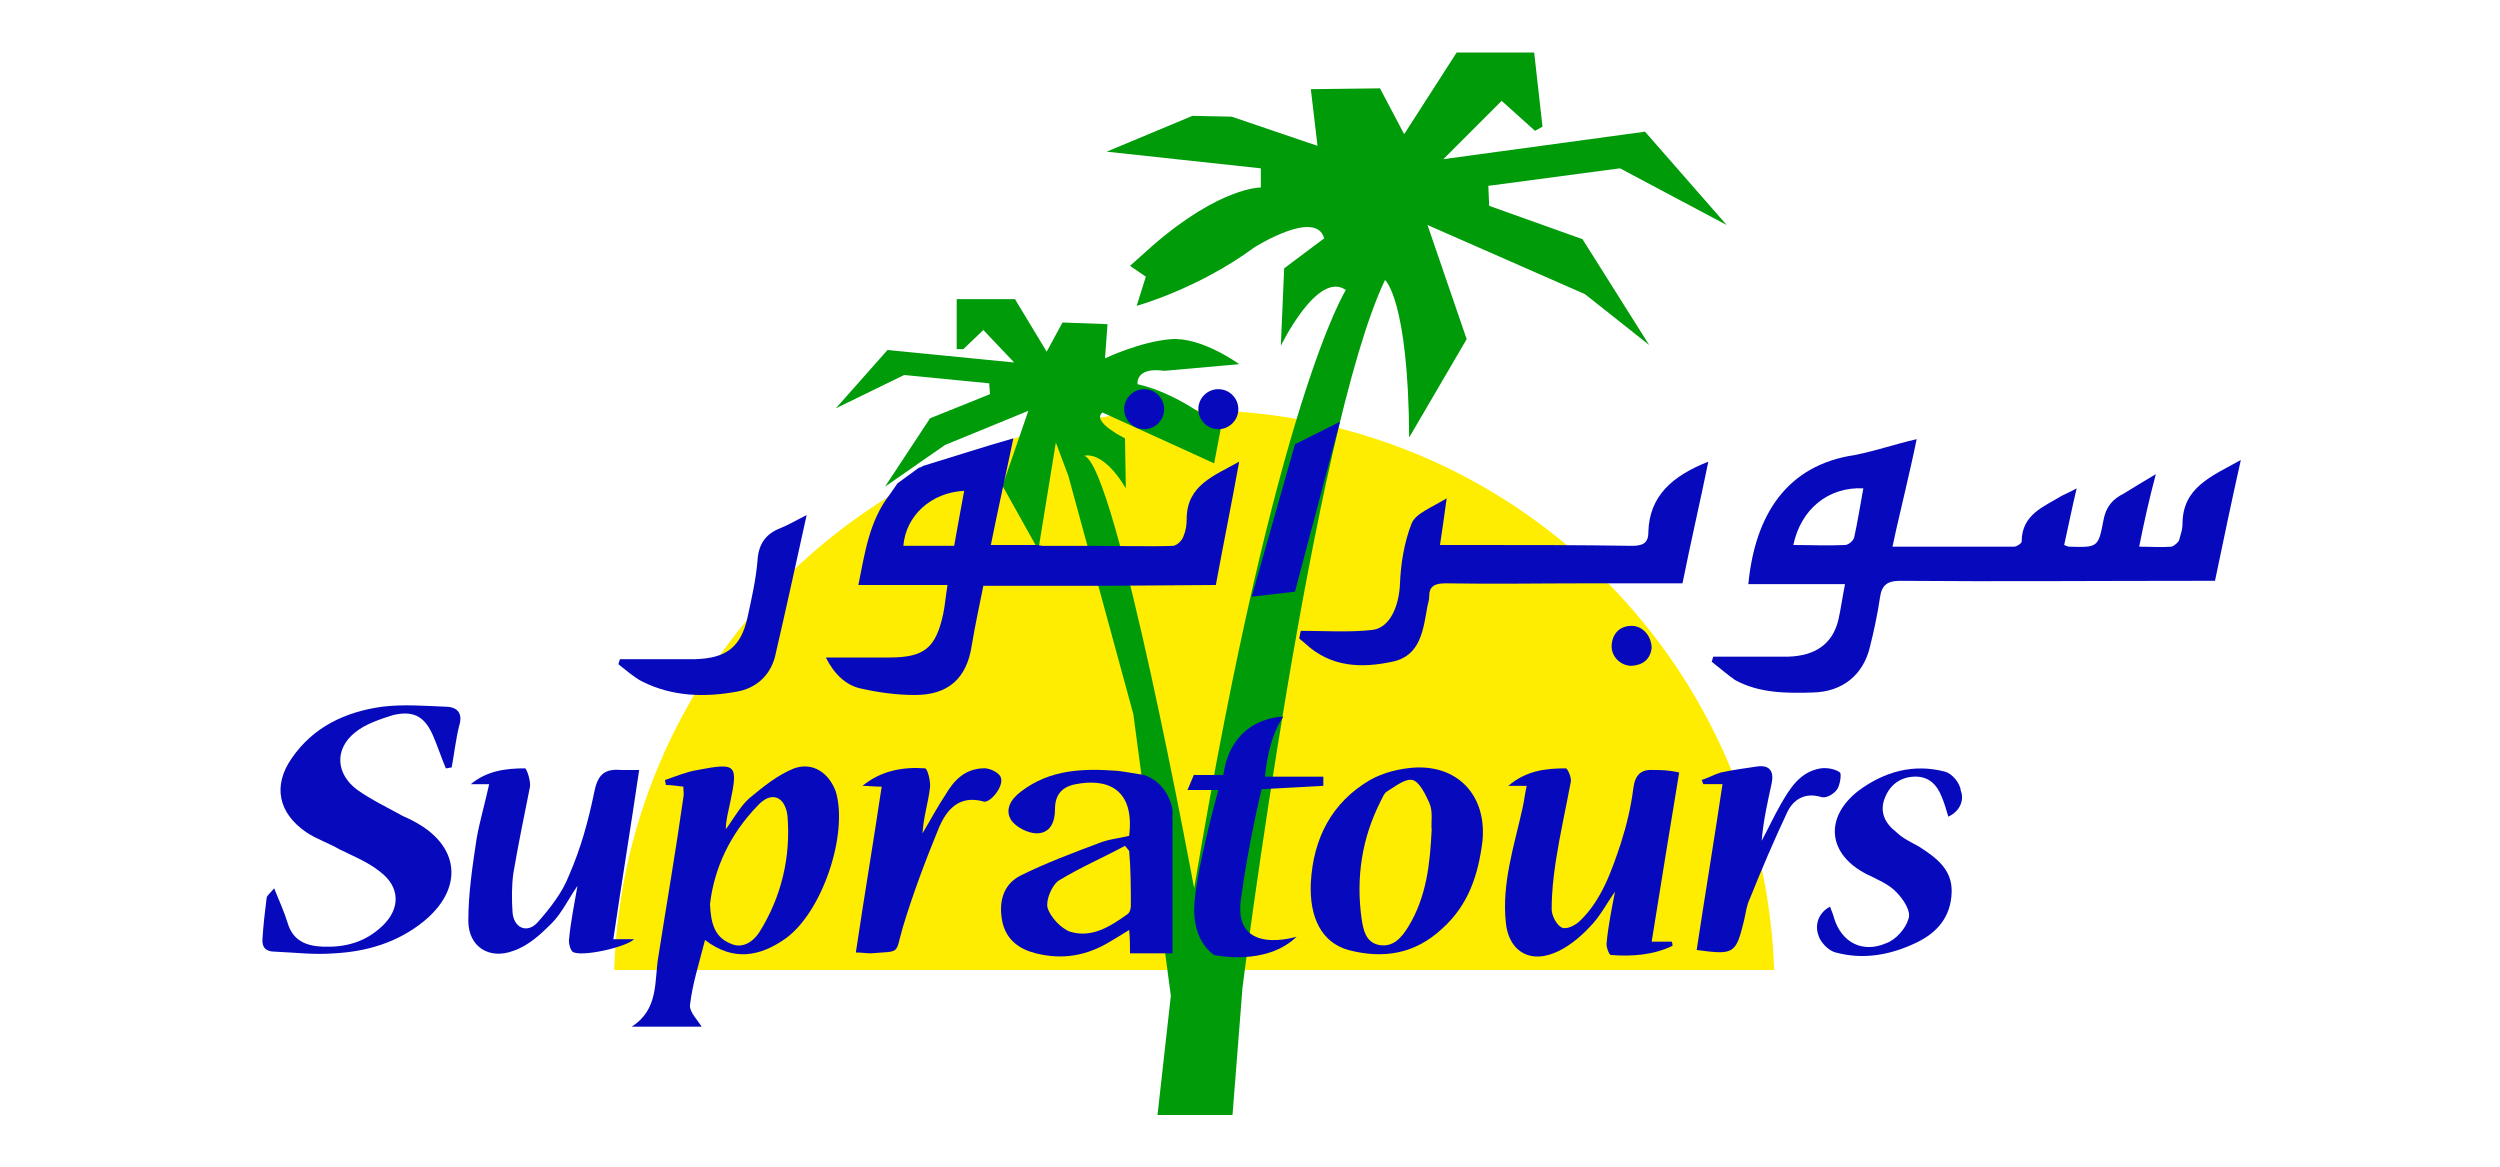 <?xml version="1.0" encoding="utf-8"?>
<!-- Generator: Adobe Illustrator 23.0.1, SVG Export Plug-In . SVG Version: 6.00 Build 0)  -->
<svg version="1.1" id="Calque_1" xmlns="http://www.w3.org/2000/svg" xmlns:xlink="http://www.w3.org/1999/xlink" x="0px" y="0px"
	 viewBox="0 0 300 140" style="enable-background:new 0 0 300 140;" xml:space="preserve">
<style type="text/css">
	.st0{fill:#FEED00;}
	.st1{fill:#009B09;}
	.st2{fill:#070ABC;}
</style>
<path class="st0" d="M212.9,116.4c-1.3-37.4-31.9-67.2-69.6-67.2s-68.4,29.9-69.6,67.2H212.9z"/>
<path class="st1" d="M154.1,32.2l-0.4,9.3c0,0,4.4-9.1,7.8-6.7c0,0-8.4,13.2-18.2,71.8c0,0-9.4-51-13.2-51.9c0,0,2.2-0.8,5,3.9
	l-0.1-6c0,0-4.1-2-2.7-3.1l13.4,6.1l0.8-4.2c0,0-4.7-4.1-10-5.3c0,0-0.3-2.1,3.2-1.6l9-0.8c0,0-4.5-3.3-8.2-3s-7.9,2.3-7.9,2.3
	l0.3-4.1l-5.4-0.2l-1.9,3.5l-3.8-6.3h-7v6h0.8l2.4-2.3l3.7,3.9l-15.2-1.5l-6.2,7l8.2-4l10.2,1l0.1,1.3l-7.2,2.9l-5.4,8.2l7.2-5
	l10-4.1l-3.1,9l4.3,7.7l2.1-12.9l1.5,4l7.8,28.6l4.5,33.8l-1.6,14.3h9l1.2-15.3c0,0,8.5-66.9,17.1-84.9c0,0,2.8,2.3,2.9,18.9
	l6.9-11.8L171.3,27l18.9,8.3l7.7,6.1l-8-12.7l-11.2-4l-0.1-2.4l15.8-2.1l12.8,6.8l-9.8-11.2l-24.2,3.3l7-7l4,3.6l0.9-0.5l-1-8.9
	h-9.3l-6.3,9.8l-2.9-5.5l-8.3,0.1l0.8,6.8l-10.3-3.5l-4.7-0.1l-10.3,4.3l18.5,2v2.3c0,0-4.8-0.1-12.9,6.9l-2.8,2.5l1.9,1.3l-1.1,3.5
	c0,0,7.3-2,14.1-7c0,0,7.4-4.7,8.4-1.1L154.1,32.2z"/>
<g>
	<g>
		<g>
			<g>
				<path class="st2" d="M95.3,92.2c-2,0.8-3.7,2.2-5.4,3.6c-1.1,1-1.9,2.5-2.8,3.7c0-1.1,0.3-2.1,0.5-3.1c1-4.7,0.8-4.9-3.9-4
					c-1.3,0.2-2.7,0.8-3.9,1.2c0,0.2,0.1,0.4,0.1,0.6c0.6,0,1.3,0.1,2.1,0.2c0,0.5,0.1,0.9,0,1.3c-0.9,6.4-2,12.7-3,19.1
					c-0.5,2.9,0.1,6.3-3.2,8.4c3.2,0,6,0,8.4,0c-0.5-0.8-1.5-1.8-1.4-2.6c0.3-2.6,1.1-5,1.8-7.8c3.4,2.6,6.6,2,9.7-0.2
					c4.4-3.2,7.5-12.5,6-17.6C99.5,92.8,97.6,91.4,95.3,92.2z M91.1,111.9c-0.8,1.2-2.1,2-3.5,1.3c-1.9-0.8-2.3-2.5-2.4-4.7
					c0.5-4.3,2.4-8.4,5.7-11.8c1.6-1.8,3.3-1.2,3.6,1.2C94.9,102.8,93.8,107.6,91.1,111.9z"/>
			</g>
		</g>
		<g>
			<path class="st2" d="M53.4,84.8c-2.5-0.1-5-0.3-7.5,0c-4.4,0.6-8.3,2.4-10.9,6.2c-2.3,3.3-1.6,6.6,1.8,8.9c1.2,0.8,2.7,1.3,3.9,2
				c1.6,0.8,3.4,1.5,4.9,2.7c2.4,1.8,2.5,4.4,0.3,6.5c-2.1,2-4.5,2.6-7.2,2.5c-2.1-0.1-3.6-0.8-4.2-2.9c-0.4-1.3-1-2.6-1.6-4.1
				c-0.5,0.6-0.8,0.8-0.9,1.1c-0.2,1.6-0.4,3.3-0.5,4.9c-0.1,1.1,0.4,1.6,1.5,1.6c2.4,0.1,4.7,0.4,7.1,0.2c3.9-0.2,7.6-1.3,10.7-3.8
				c4.7-3.8,4.5-8.8-0.7-11.8c-0.5-0.3-1.1-0.6-1.8-0.9c-1.8-1-3.7-1.9-5.4-3.1c-2.6-1.9-2.8-4.9-0.3-6.9c1.2-1,3-1.6,4.6-2.1
				c2.6-0.6,3.9,0.3,4.9,2.8c0.5,1.2,0.9,2.4,1.4,3.6c0.2,0,0.5-0.1,0.7-0.1c0.3-1.6,0.5-3.4,0.9-5C55.6,85.5,54.8,84.8,53.4,84.8z"
				/>
		</g>
		<g>
			<path class="st2" d="M198.4,92.4c-1.5-0.1-2.2,0.6-2.4,2.2c-0.3,2.3-0.8,4.4-1.5,6.6c-1.1,3.3-2.3,6.8-4.9,9.3
				c-0.5,0.5-1.6,1.1-2.2,0.8c-0.6-0.3-1.2-1.4-1.2-2.2c0-2,0.2-3.8,0.5-5.8c0.5-3.2,1.2-6.3,1.8-9.5c0.1-0.5-0.4-1.6-0.6-1.6
				c-2.5,0-4.8,0.3-6.9,2.1c0.6,0,1.2,0,2.2,0c-0.2,0.9-0.3,1.8-0.5,2.7c-1,4.5-2.5,9-2,13.7c0.3,3.2,2.6,4.9,5.7,3.7
				c1.6-0.6,3.2-1.9,4.4-3.2c1.2-1.2,2-2.8,3-4.2c-0.4,2.1-0.8,4-1,6.1c-0.1,0.5,0.3,1.5,0.5,1.5c2.6,0.2,5.1,0,7.4-1.1
				c0-0.2,0-0.3-0.1-0.5c-0.6,0-1.3,0-2.4,0c1.1-6.9,2.2-13.6,3.3-20.3C200.2,92.4,199.3,92.4,198.4,92.4z"/>
		</g>
		<g>
			<path class="st2" d="M73.6,112.7c1-6.8,2.1-13.5,3.1-20.3c-0.9,0-1.4,0-2.1,0c-2.1-0.2-2.9,0.6-3.3,2.7c-0.7,3.4-1.6,6.7-3,9.9
				c-0.8,2.1-2.3,4-3.8,5.7c-1.3,1.4-2.9,0.6-3-1.3c-0.1-1.5-0.1-3.1,0.1-4.6c0.6-3.5,1.3-6.9,2-10.4c0.1-0.7-0.4-2.2-0.6-2.2
				c-2.3,0-4.6,0.3-6.5,1.9c0.6,0,1.2,0,2.2,0c-0.5,2.3-1.1,4.3-1.5,6.5c-0.5,3.3-1,6.6-1,9.9c0,3.1,2.5,4.7,5.4,3.6
				c1.8-0.6,3.3-2,4.6-3.3c1.2-1.2,2-2.9,3.1-4.5c-0.4,2.3-0.8,4.2-1,6.3c-0.1,0.5,0.1,1.3,0.4,1.6c0.9,0.7,6.4-0.5,7.4-1.5
				C75.2,112.7,74.6,112.7,73.6,112.7z"/>
		</g>
		<g>
			<g>
				<path class="st2" d="M169.9,92.1c-1.9,0.1-3.9,0.6-5.5,1.5c-4.6,2.7-6.8,7-7.1,12.3c-0.2,4.2,1.3,7.2,4.5,8.1
					c4.2,1.1,8,0.5,11.3-2.6c3.1-2.8,4.3-6.4,4.8-10.5C178.4,95.7,175.2,91.9,169.9,92.1z M169,111.2c-0.8,1.3-1.8,2.5-3.5,2.2
					c-1.6-0.3-1.9-1.8-2.1-3.1c-0.7-4.9,0-9.7,2.3-14.2c0.2-0.4,0.4-0.9,0.7-1.1c1-0.6,2.2-1.6,3.1-1.4c0.8,0.2,1.5,1.6,2,2.7
					s0.2,2.3,0.3,3.3C171.6,103.6,171.2,107.6,169,111.2z"/>
			</g>
		</g>
		<g>
			<path class="st2" d="M233.4,92.6c-3.8-1-7.3,0-10.4,2.3c-4.1,3.2-3.7,7.6,1,10c1.2,0.6,2.7,1.2,3.6,2.2c0.8,0.8,1.8,2.3,1.4,3.2
				c-0.3,1.1-1.5,2.5-2.7,2.9c-2.8,1.2-5.3-0.1-6.2-3c-0.1-0.4-0.3-0.9-0.5-1.4c-1.5,0.8-1.8,2.3-1.4,3.4c0.2,0.8,1.2,1.9,2.1,2.1
				c3.3,0.9,6.6,0.3,9.7-1.2c2.5-1.2,4.1-3.1,4.2-6c0.1-2.8-1.9-4.2-3.9-5.5c-0.9-0.5-2-1-2.8-1.8c-1.3-1-2-2.4-1.3-4.1
				c0.6-1.5,1.8-2.4,3.4-2.5c1.8-0.1,2.8,0.9,3.4,2.4c0.3,0.7,0.5,1.4,0.8,2.4c1.5-0.7,1.9-2.1,1.5-3.1
				C235.2,93.9,234.2,92.8,233.4,92.6z"/>
		</g>
		<g>
			<path class="st2" d="M120.1,93.3c-0.2-0.6-1.4-1.2-2.2-1.1c-2.1,0.1-3.4,1.4-4.4,3.1c-1,1.5-1.9,3.2-2.8,4.7
				c0.1-1.9,0.7-3.7,0.9-5.5c0.1-0.7-0.3-2.3-0.6-2.3c-2.7-0.2-5.3,0.3-7.5,2.1c0.7,0,1.3,0.1,2.3,0.1c-1,6.7-2.1,13.2-3.1,19.9
				c0.7,0,1.2,0.1,1.8,0.1c3.6-0.3,2.9,0.2,3.8-3c1.2-4,2.7-8,4.3-11.9c0.9-2.2,2.4-4.2,5.5-3.3C118.9,96.3,120.5,94.3,120.1,93.3z"
				/>
		</g>
		<g>
			<path class="st2" d="M220.4,94.8c0.4-0.5,0.6-1.9,0.4-2.1c-0.5-0.4-1.5-0.6-2.3-0.5c-2.5,0.4-3.7,2.4-4.8,4.3
				c-0.8,1.4-1.5,2.9-2.3,4.4c0.2-2.4,0.7-4.6,1.2-6.9c0.3-1.4-0.2-2.3-1.9-2c-1.4,0.2-2.8,0.4-4.2,0.7c-0.7,0.2-1.4,0.6-2.3,0.9
				c0.1,0.2,0.1,0.3,0.2,0.5c0.6,0,1.3,0,2.3,0c-1,6.7-2.1,13.3-3.1,19.9c4.5,0.6,4.7,0.5,5.7-3.6c0.2-0.9,0.3-1.8,0.7-2.6
				c1.4-3.5,2.9-7,4.5-10.4c0.7-1.4,2-2.3,3.9-1.8C219.1,95.9,220,95.3,220.4,94.8z"/>
		</g>
		<g>
			<g>
				<path class="st2" d="M137.3,93c-1.3-0.2-2.3-0.4-3.2-0.5c-4.1-0.3-8.1-0.2-11.6,2.5c-1.2,0.9-2,2.2-1.1,3.5c0.6,0.8,2,1.5,3,1.5
					c1.6,0,2.2-1.3,2.2-2.9c0-1.8,0.9-2.7,2.5-3c3.6-0.7,7.1,0.4,6.4,6.2c-1.2,0.3-2.5,0.4-3.7,0.9c-3.2,1.2-6.4,2.4-9.4,3.9
					c-2.1,1.1-2.6,3.3-2.1,5.6c0.5,2.1,2,3.2,4,3.7c3.2,0.8,6.1,0.3,8.9-1.4c0.7-0.4,1.3-0.8,2.3-1.4c0.1,1,0.1,1.8,0.1,2.8h5.1v-17
					C140.8,97.3,140.3,94,137.3,93z M135.7,108.7c0,0.3-0.1,0.8-0.4,1c-2.1,1.5-4.3,2.9-6.9,2.1c-1.1-0.4-2.4-1.8-2.7-2.9
					c-0.2-0.9,0.5-2.6,1.3-3.2c2.6-1.6,5.4-2.8,8-4.2c0.2,0.2,0.3,0.4,0.5,0.6C135.7,104.4,135.7,106.6,135.7,108.7z"/>
			</g>
		</g>
		<path class="st2" d="M143.3,92.9l-0.8,1.9h3.7c0,0-2.9,10.4-2.9,14.4c0,4,2.4,5.4,2.4,5.4s6.2,1.4,9.9-2.2c0,0-7.6,2.4-6.7-4.4
			c0.9-6.8,2.5-13.3,2.5-13.3l7.4-0.4v-1.1h-7c0,0,0.3-4.5,2.2-7.2c0,0-6.2-0.1-7.2,7H143.3z"/>
	</g>
</g>
<g>
	<g>
		<g>
			<g>
				<path class="st2" d="M142.4,62.3c0,0.7-0.1,1.4-0.4,2.1c-0.2,0.5-0.7,1-1.2,1.1c-2,0.1-8,0-10,0c-2,0-3.6,0-5.7,0l-0.7-0.1
					c-1.9,0-3.5,0-5.5,0c0.9-4.5,1.9-8.9,2.7-12.8c-3.5,1-7.2,2.2-10.8,3.3c0,0-0.5,0.3-0.5,0.2l-2.6,1.9c-0.3,0.4-0.6,0.9-0.9,1.3
					c-2.5,3.2-3,7-3.8,10.9c3.6,0,7.1,0,10.7,0c-0.2,1.2-0.3,2.4-0.5,3.4c-0.9,4.2-2.3,5.3-6.5,5.3c-2.5,0-4.8,0-7.6,0
					c1,2,2.4,3.3,4.1,3.7c2.2,0.5,4.4,0.8,6.6,0.8c4,0,6.2-2,6.8-5.9c0.4-2.4,0.9-4.7,1.4-7.2c4.7,0,9.3,0,14.1,0l0,0
					c3.2,0,10.5-0.1,13.8-0.1c0.9-4.9,1.9-9.8,2.8-14.8C145.7,57.1,142.4,58.2,142.4,62.3z M114.5,65.5c-2.1,0-4,0-6.1,0
					c0.3-3.6,3.3-6.4,7.3-6.6C115.3,61.1,114.9,63.2,114.5,65.5z"/>
			</g>
		</g>
		<g>
			<path class="st2" d="M197.8,63.9c0,1.3-0.7,1.6-2,1.6c-6.1-0.1-12.3-0.1-18.3-0.1c-1.5,0-3.1,0-4.7,0c0.3-1.9,0.5-3.5,0.8-5.6
				c-1.8,1.1-3.7,1.8-4.2,3c-0.9,2.3-1.3,4.8-1.4,7.2c-0.1,2.7-1.2,5.4-3.4,5.6c-2.8,0.3-5.6,0.1-8.5,0.1c-0.1,0.3-0.1,0.6-0.2,0.9
				c0.3,0.3,0.5,0.4,0.7,0.6c3.1,2.9,6.8,3,10.5,2.2c3.4-0.7,3.7-3.9,4.2-6.7c0.1-0.4,0.2-0.7,0.2-1.1c0-1.3,0.7-1.6,2-1.6
				c5.7,0.1,11.3,0,17,0c3.8,0,7.6,0,11.4,0c1-5,2.1-9.7,3.1-14.6C200.7,57.1,197.9,59.5,197.8,63.9z"/>
		</g>
		<g>
			<g>
				<path class="st2" d="M261.9,62.9c0,0.6-0.2,1.2-0.4,1.9c-0.1,0.3-0.6,0.7-0.9,0.8c-1.2,0.1-2.5,0-3.9,0c0.6-3,1.2-5.7,2-8.7
					c-1.5,0.9-2.7,1.6-3.8,2.3c-1.4,0.7-2.2,1.6-2.5,3.3c-0.6,3.2-0.7,3.2-4.1,3.1c-0.2,0-0.3-0.1-0.6-0.2c0.5-2.2,0.9-4.3,1.5-6.8
					c-0.7,0.4-1.2,0.6-1.8,0.9c-2.1,1.3-4.8,2.2-4.8,5.5c0,0.2-0.6,0.6-0.9,0.6c-4.7,0-9.5,0-14.6,0c0.5-2.4,1-4.4,1.5-6.6
					c0.5-2.2,1-4.3,1.4-6.3c-2.6,0.6-4.9,1.4-7.4,1.9c-8.2,1.2-12,7.2-12.8,15.5c3.8,0,7.6,0,11.6,0c-0.3,1.5-0.5,3-0.8,4.3
					c-0.7,2.9-2.8,4.3-6,4.4c-3,0-6,0-9,0c-0.1,0.2-0.1,0.4-0.2,0.6c0.9,0.7,1.8,1.5,2.8,2.2c2.9,1.6,6.2,1.6,9.4,1.5
					c3.5-0.1,6-2.1,6.8-5.5c0.5-2,0.9-3.9,1.2-5.9c0.2-1.5,0.9-2,2.4-2c11.8,0.1,23.6,0,35.4,0c0.7,0,1.5,0,2.4,0
					c1-4.8,2-9.6,3.1-14.5C265.3,57.2,261.9,58.5,261.9,62.9z M222.5,64.5c-0.1,0.4-0.7,0.9-1.1,0.9c-2.1,0.1-4.1,0-6.2,0
					c0.9-4.3,4.2-7,8.4-6.8C223.2,60.8,222.9,62.7,222.5,64.5z"/>
			</g>
		</g>
		<g>
			<path class="st2" d="M90.9,67.3c-0.2,2.3-0.7,4.5-1.2,6.8c-0.8,3.6-2.6,4.9-6.3,5c-1.1,0-2.4,0-3.5,0c-1.9,0-3.6,0-5.5,0
				c-0.1,0.2-0.1,0.4-0.2,0.6c0.9,0.7,1.9,1.6,2.9,2.1c3.6,1.8,7.5,1.9,11.3,1.2c2.3-0.4,4-1.9,4.6-4.2c1.3-5.6,2.5-11.1,3.8-17
				c-1.2,0.6-2.2,1.2-3.2,1.6C91.8,64.1,91,65.4,90.9,67.3z"/>
		</g>
		<g>
			<path class="st2" d="M195.8,75.1c-1.4,0-2.3,0.9-2.4,2.3c-0.1,1.3,1,2.5,2.4,2.5c1.4-0.1,2.2-0.8,2.4-2.1
				C198.2,76.3,197.1,75.1,195.8,75.1z"/>
		</g>
		<circle class="st2" cx="146.2" cy="49.1" r="2.4"/>
		<circle class="st2" cx="137.3" cy="49.1" r="2.4"/>
		<polygon class="st2" points="155.4,53.3 160.8,50.6 155.4,71 150.2,71.6 		"/>
	</g>
</g>
</svg>
